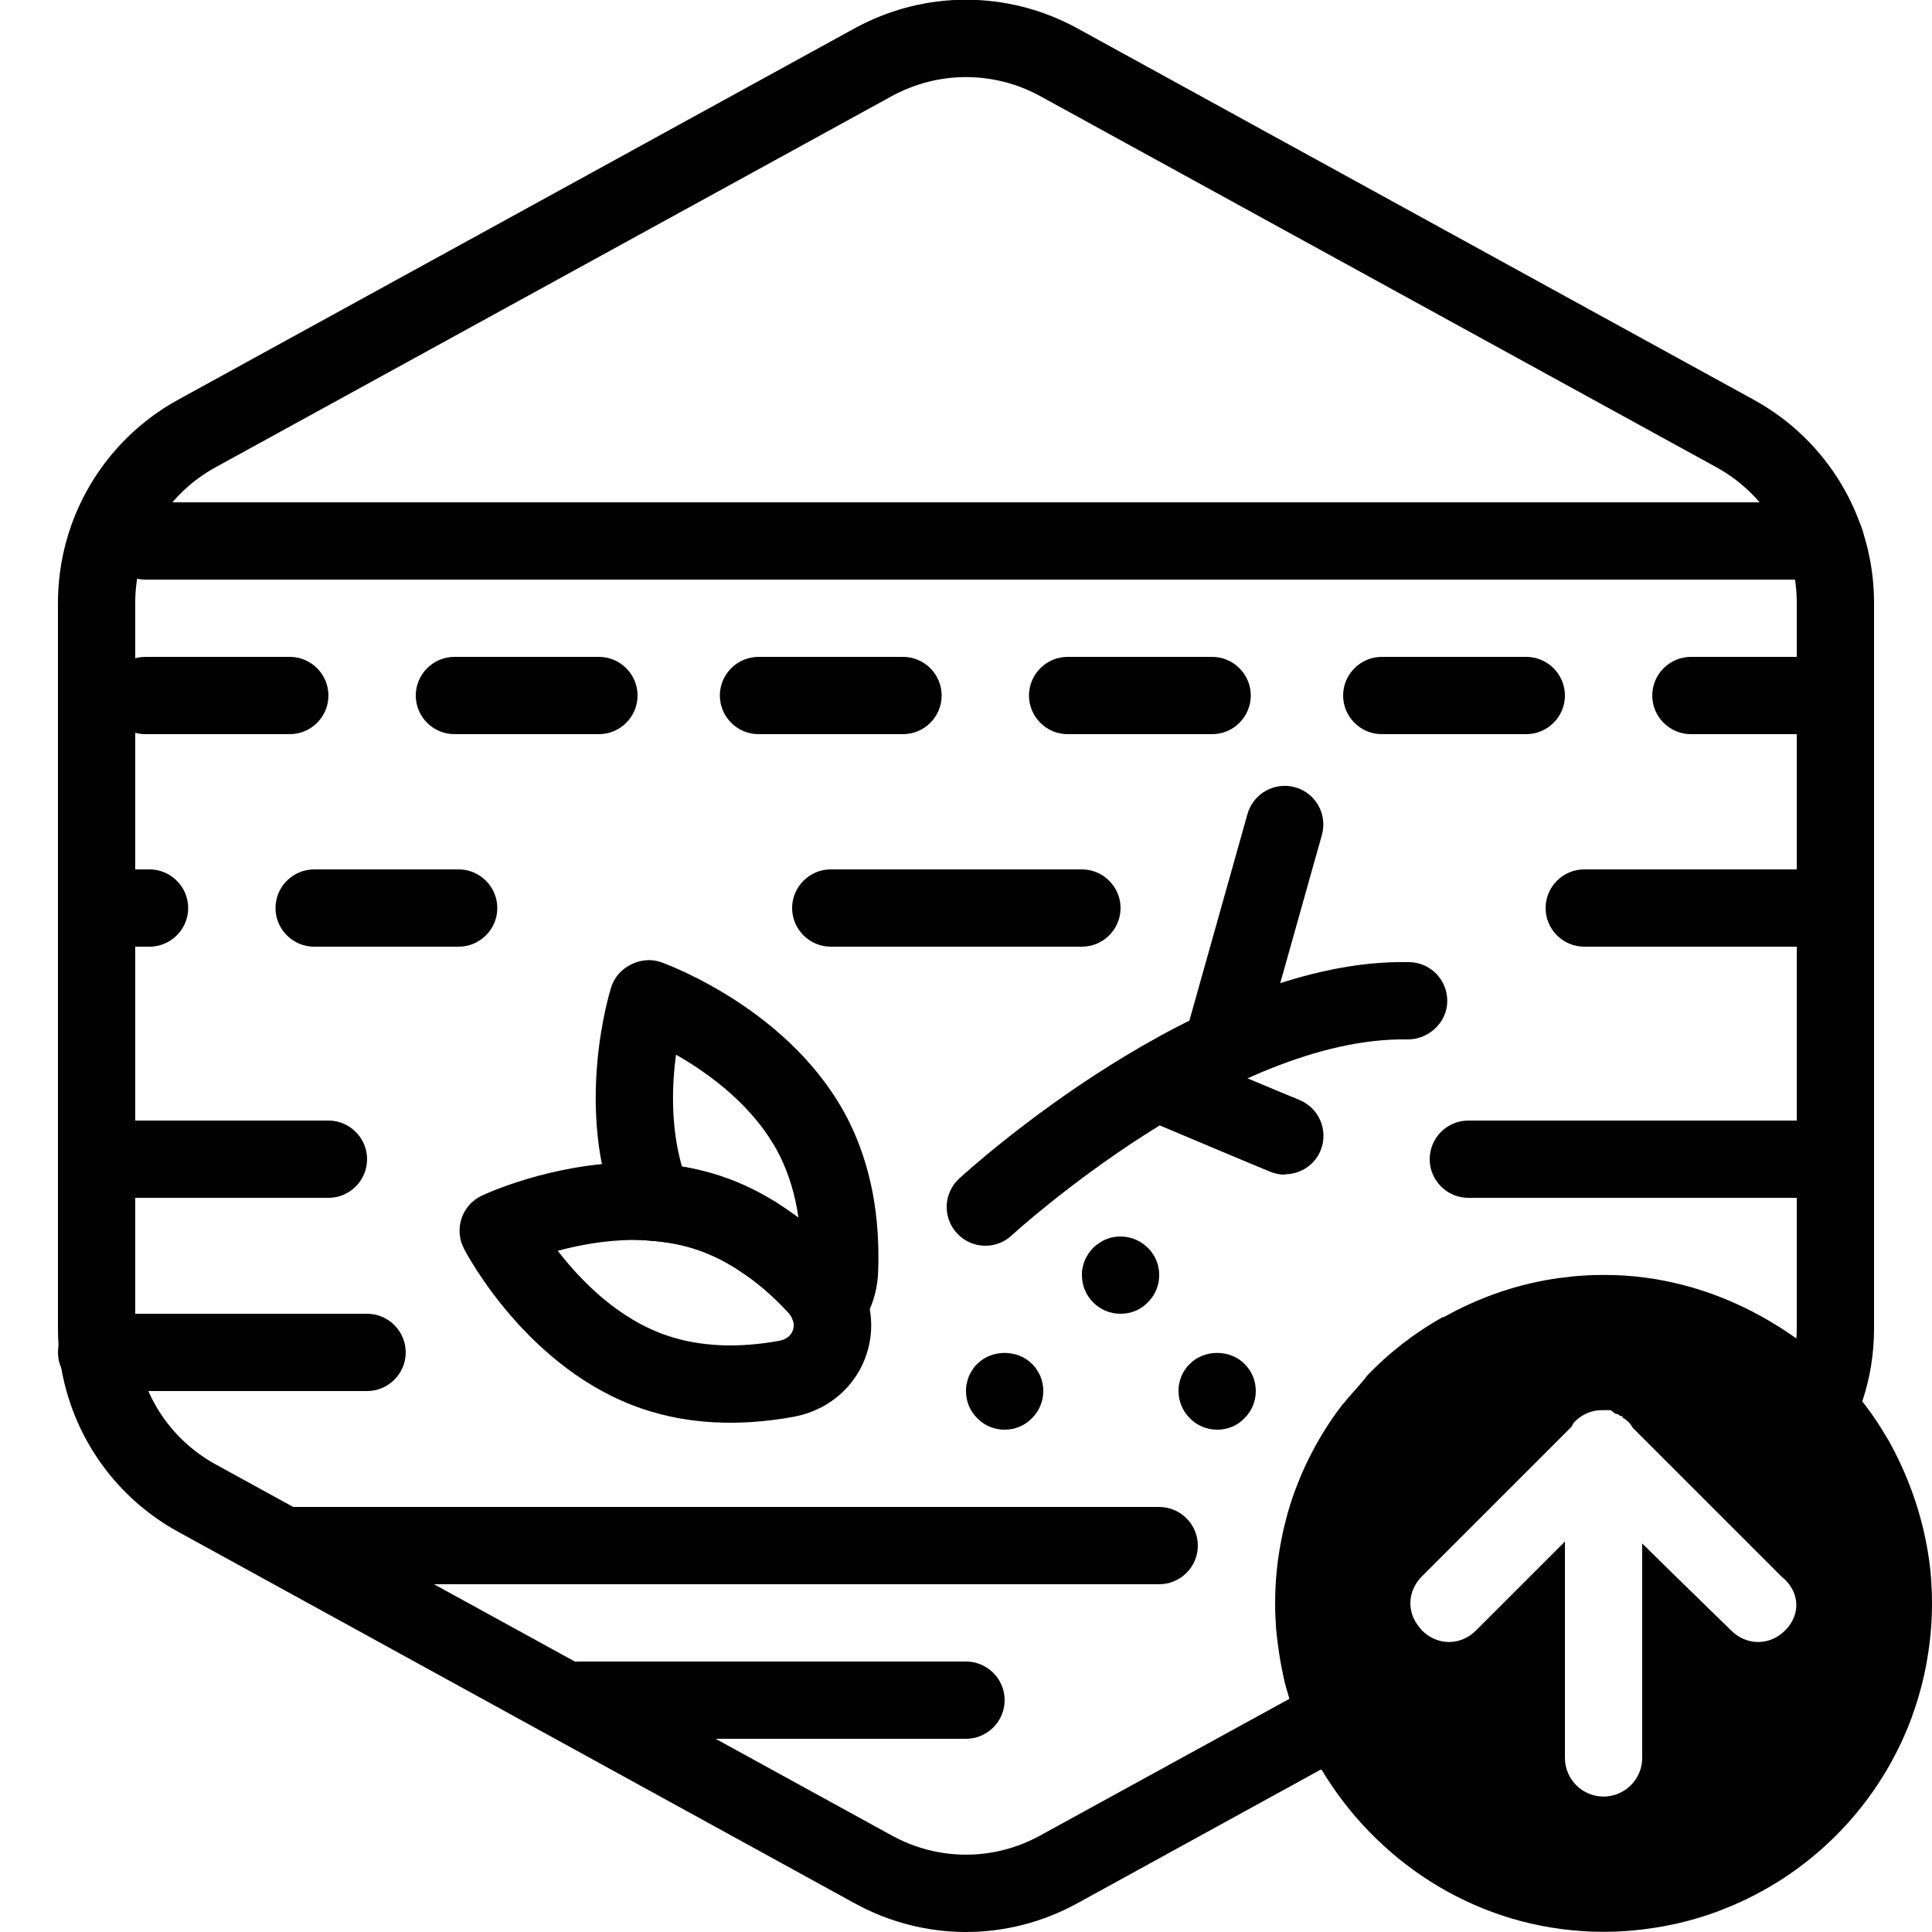 <?xml version="1.0" encoding="UTF-8"?>
<svg xmlns="http://www.w3.org/2000/svg" id="Layer_2" data-name="Layer 2" viewBox="0 0 100 100">
  <defs>
    <style>
      .cls-1 {
        stroke-width: 0px;
      }
    </style>
  </defs>
  <g>
    <path class="cls-1" d="m43.75,69.27c-.36.18-.77.25-1.18.19-.72-.1-1.32-.58-1.58-1.26-.02-.05-.06-.13-.17-.25-.77-.84-1.61-1.57-2.5-2.15-.73-.49-1.48-.86-2.25-1.12-.74-.25-1.54-.4-2.39-.46-.76-.05-1.42-.53-1.71-1.23-2.3-5.57-.41-11.66-.33-11.91.33-1.03,1.55-1.64,2.57-1.28.28.1,6.87,2.49,9.74,8.26,1.11,2.24,1.62,4.87,1.5,7.82-.05,1.06-.39,2.04-.99,2.82-.19.25-.43.44-.7.57Zm-8.46-8.89c.71.12,1.4.29,2.05.51,1.11.37,2.18.9,3.19,1.58.27.18.53.36.8.56-.17-1.17-.49-2.24-.96-3.19-1.26-2.53-3.64-4.26-5.38-5.25-.21,1.56-.29,3.71.31,5.8Z"></path>
    <path class="cls-1" d="m42.41,72.89c-.42.21-.88.36-1.37.45-2.83.51-5.44.37-7.76-.41-5.96-2-9.14-8.05-9.27-8.31-.25-.48-.29-1.04-.12-1.56.17-.51.55-.94,1.04-1.17.14-.07,3.57-1.67,7.72-1.72.45,0,.87.01,1.3.05,1.18.08,2.32.31,3.38.66s2.18.9,3.19,1.58c1.15.76,2.25,1.7,3.25,2.79.42.46.73.94.94,1.47.57,1.35.5,2.85-.18,4.13-.48.89-1.21,1.59-2.11,2.04Zm-13.54-8.15c1.18,1.53,3.12,3.54,5.69,4.4,1.68.56,3.62.65,5.77.26.39-.07.58-.28.66-.44.07-.12.16-.38.02-.69-.01-.02-.02-.05-.03-.07-.02-.05-.06-.13-.17-.25-.77-.84-1.61-1.57-2.5-2.15-.73-.49-1.48-.86-2.25-1.12-.74-.25-1.54-.4-2.39-.46-.35-.03-.67-.03-1-.04-1.42.02-2.75.28-3.8.56Z"></path>
  </g>
  <g id="Modifier_Up">
    <path class="cls-1" d="m99.95,81.68c-.02-.29-.05-.58-.09-.86-.29-2.14-.98-4.18-1.97-6.01-.06-.12-.13-.25-.21-.37-.33-.57-.7-1.13-1.1-1.66-.06-.08-.12-.16-.19-.24.4-1.2.61-2.46.61-3.76V31.2c0-4.38-2.39-8.41-6.23-10.51L55.77,1.47c-3.61-1.98-7.93-1.98-11.54,0L9.22,20.69c-3.83,2.1-6.22,6.13-6.22,10.51v37.58c0,4.38,2.39,8.41,6.23,10.51l35,19.22c1.8.99,3.79,1.49,5.77,1.49s3.97-.5,5.77-1.49l12.58-6.91s.01.01.01.01l.04-.02c2.81,4.69,7.73,7.97,13.45,8.36.38.03.76.04,1.15.04.88,0,1.74-.07,2.59-.2,1.12-.17,2.21-.45,3.25-.83.26-.1.52-.2.78-.31,4.32-1.82,7.73-5.38,9.35-9.81t0-.01c.38-1.04.66-2.13.83-3.25.13-.84.2-1.71.2-2.59,0-.44-.02-.88-.05-1.31Zm-7.55,2.71c-.4.4-.9.6-1.4.6s-1-.2-1.4-.6l-2.92-2.85-1.68-1.65v11.1c0,1.1-.9,2-2,2s-2-.9-2-2v-11.2l-4.6,4.6c-.4.4-.9.6-1.4.6s-1-.2-1.4-.6c-.05-.05-.1-.11-.13-.16-.67-.79-.62-1.89.13-2.64l7.7-7.7c.1-.1.1-.2.2-.3.4-.4.9-.6,1.4-.6h.4q.1,0,.2.1t.2.1c.1,0,.1.1.2.1,0,0,.1,0,.1.1.2.1.4.3.5.5l7.7,7.7c1,.8,1,2,.2,2.8Zm-7.31-18.27c-.68-.09-1.38-.13-2.09-.13-.37,0-.75.01-1.12.04h-.01c-.35.02-.7.06-1.05.11-.02,0-.03,0-.05,0-2.16.29-4.2,1-6.07,2.05v-.03c-1.49.83-2.84,1.88-4,3.11v.02c-.4.5-.8.9-1.2,1.4h-.01c-1.03,1.34-1.86,2.84-2.46,4.46-.19.52-.36,1.05-.49,1.59-.07.28-.14.55-.19.83-.23,1.1-.35,2.25-.35,3.42,0,.44.02.88.05,1.31.06.62.14,1.23.25,1.83.04.2.08.4.12.6.05.25.11.49.18.73.05.16.09.31.14.47l-12.89,7.07c-2.41,1.33-5.29,1.33-7.7,0l-35-19.21c-2.56-1.41-4.15-4.09-4.15-7.01V31.2c0-2.92,1.59-5.6,4.15-7.01L46.15,4.98c1.21-.66,2.53-.99,3.85-.99s2.65.33,3.85.99l35,19.21c2.56,1.41,4.15,4.09,4.15,7.01v37.58c0,.17-.01.34-.02.5-2.27-1.62-4.94-2.78-7.89-3.16Z"></path>
  </g>
  <g>
    <path class="cls-1" d="m51,64.48c-.54,0-1.08-.22-1.47-.65-.75-.81-.7-2.08.12-2.83.51-.47,12.57-11.44,23.3-11.2,1.1.02,1.98.93,1.96,2.04-.02,1.1-.97,1.96-2.04,1.96-9.2-.18-20.4,10.04-20.51,10.15-.38.35-.87.53-1.35.53Z"></path>
    <path class="cls-1" d="m63.24,56.24c-.18,0-.36-.02-.54-.08-1.06-.3-1.68-1.4-1.38-2.47l3.25-11.56c.3-1.06,1.41-1.68,2.47-1.38,1.06.3,1.68,1.4,1.38,2.47l-3.25,11.56c-.25.88-1.05,1.46-1.92,1.46Z"></path>
    <path class="cls-1" d="m66.5,60.8c-.25,0-.5-.05-.75-.15-.51-.2-6.65-2.79-6.65-2.79l1.55-3.69s6.09,2.56,6.6,2.76c1.02.41,1.52,1.58,1.11,2.6-.31.78-1.06,1.25-1.86,1.25Z"></path>
  </g>
  <path class="cls-1" d="m60,82H15c-1.1,0-2-.9-2-2s.9-2,2-2h45c1.1,0,2,.9,2,2s-.9,2-2,2Z"></path>
  <path class="cls-1" d="m50,90h-20c-1.1,0-2-.9-2-2s.9-2,2-2h20c1.1,0,2,.9,2,2s-.9,2-2,2Z"></path>
  <path class="cls-1" d="m95,62h-19c-1.1,0-2-.9-2-2s.9-2,2-2h19c1.1,0,2,.9,2,2s-.9,2-2,2Z"></path>
  <path class="cls-1" d="m17,62H5c-1.1,0-2-.9-2-2s.9-2,2-2h12c1.1,0,2,.9,2,2s-.9,2-2,2Z"></path>
  <path class="cls-1" d="m19,72H5c-1.1,0-2-.9-2-2s.9-2,2-2h14c1.1,0,2,.9,2,2s-.9,2-2,2Z"></path>
  <path class="cls-1" d="m63,74c-.54,0-1.04-.21-1.41-.59-.38-.37-.59-.88-.59-1.41,0-.13,0-.26.04-.39.02-.13.06-.26.11-.38.05-.12.11-.23.19-.34.07-.11.15-.21.25-.3.74-.75,2.08-.75,2.82,0,.38.37.59.88.59,1.41s-.21,1.04-.59,1.41c-.18.19-.4.34-.64.44-.25.1-.5.15-.77.15Z"></path>
  <path class="cls-1" d="m58,68c-.27,0-.52-.05-.77-.15-.24-.1-.46-.25-.65-.44-.37-.37-.58-.88-.58-1.41,0-.13,0-.26.04-.39.02-.13.06-.26.11-.38.05-.12.12-.23.19-.34.07-.11.15-.21.24-.3.1-.1.2-.18.31-.25.11-.07.22-.14.35-.19.12-.05.24-.09.37-.11.65-.13,1.34.08,1.8.55.1.09.18.19.25.3.08.11.14.22.19.34.05.12.09.25.11.38.03.13.04.26.04.39,0,.53-.21,1.04-.59,1.41-.18.19-.4.34-.64.44-.25.1-.5.15-.77.15Z"></path>
  <path class="cls-1" d="m52,74c-.27,0-.52-.05-.77-.15-.24-.1-.46-.25-.64-.44-.19-.18-.34-.4-.44-.64-.1-.25-.15-.5-.15-.77,0-.13,0-.26.04-.39.03-.13.06-.26.11-.38.05-.12.12-.23.19-.34.07-.11.15-.21.25-.3.74-.75,2.08-.75,2.82,0,.1.09.18.19.25.3.07.11.14.22.19.34.05.12.09.25.11.38.03.13.04.26.04.39,0,.53-.21,1.04-.59,1.41-.37.38-.87.59-1.41.59Z"></path>
  <g>
    <path class="cls-1" d="m7.74,49h-2.74c-1.1,0-2-.9-2-2s.9-2,2-2h2.74c1.1,0,2,.9,2,2s-.9,2-2,2Z"></path>
    <path class="cls-1" d="m23.74,49h-7.48c-1.1,0-2-.9-2-2s.9-2,2-2h7.48c1.1,0,2,.9,2,2s-.9,2-2,2Z"></path>
  </g>
  <path class="cls-1" d="m56,49h-13c-1.1,0-2-.9-2-2s.9-2,2-2h13c1.1,0,2,.9,2,2s-.9,2-2,2Z"></path>
  <path class="cls-1" d="m95,49h-13c-1.1,0-2-.9-2-2s.9-2,2-2h13c1.1,0,2,.9,2,2s-.9,2-2,2Z"></path>
  <path class="cls-1" d="m94.48,30H7.52c-1.1,0-2-.9-2-2s.9-2,2-2h86.96c1.1,0,2,.9,2,2s-.9,2-2,2Z"></path>
  <path class="cls-1" d="m15,38h-7.48c-1.1,0-2-.9-2-2s.9-2,2-2h7.48c1.1,0,2,.9,2,2s-.9,2-2,2Z"></path>
  <path class="cls-1" d="m31,38h-7.48c-1.1,0-2-.9-2-2s.9-2,2-2h7.48c1.1,0,2,.9,2,2s-.9,2-2,2Z"></path>
  <path class="cls-1" d="m79,38h-7.48c-1.1,0-2-.9-2-2s.9-2,2-2h7.48c1.1,0,2,.9,2,2s-.9,2-2,2Z"></path>
  <path class="cls-1" d="m95,38h-7.48c-1.1,0-2-.9-2-2s.9-2,2-2h7.48c1.1,0,2,.9,2,2s-.9,2-2,2Z"></path>
  <g>
    <path class="cls-1" d="m46.74,38h-7.48c-1.1,0-2-.9-2-2s.9-2,2-2h7.48c1.1,0,2,.9,2,2s-.9,2-2,2Z"></path>
    <path class="cls-1" d="m62.74,38h-7.48c-1.1,0-2-.9-2-2s.9-2,2-2h7.48c1.1,0,2,.9,2,2s-.9,2-2,2Z"></path>
  </g>
</svg>
